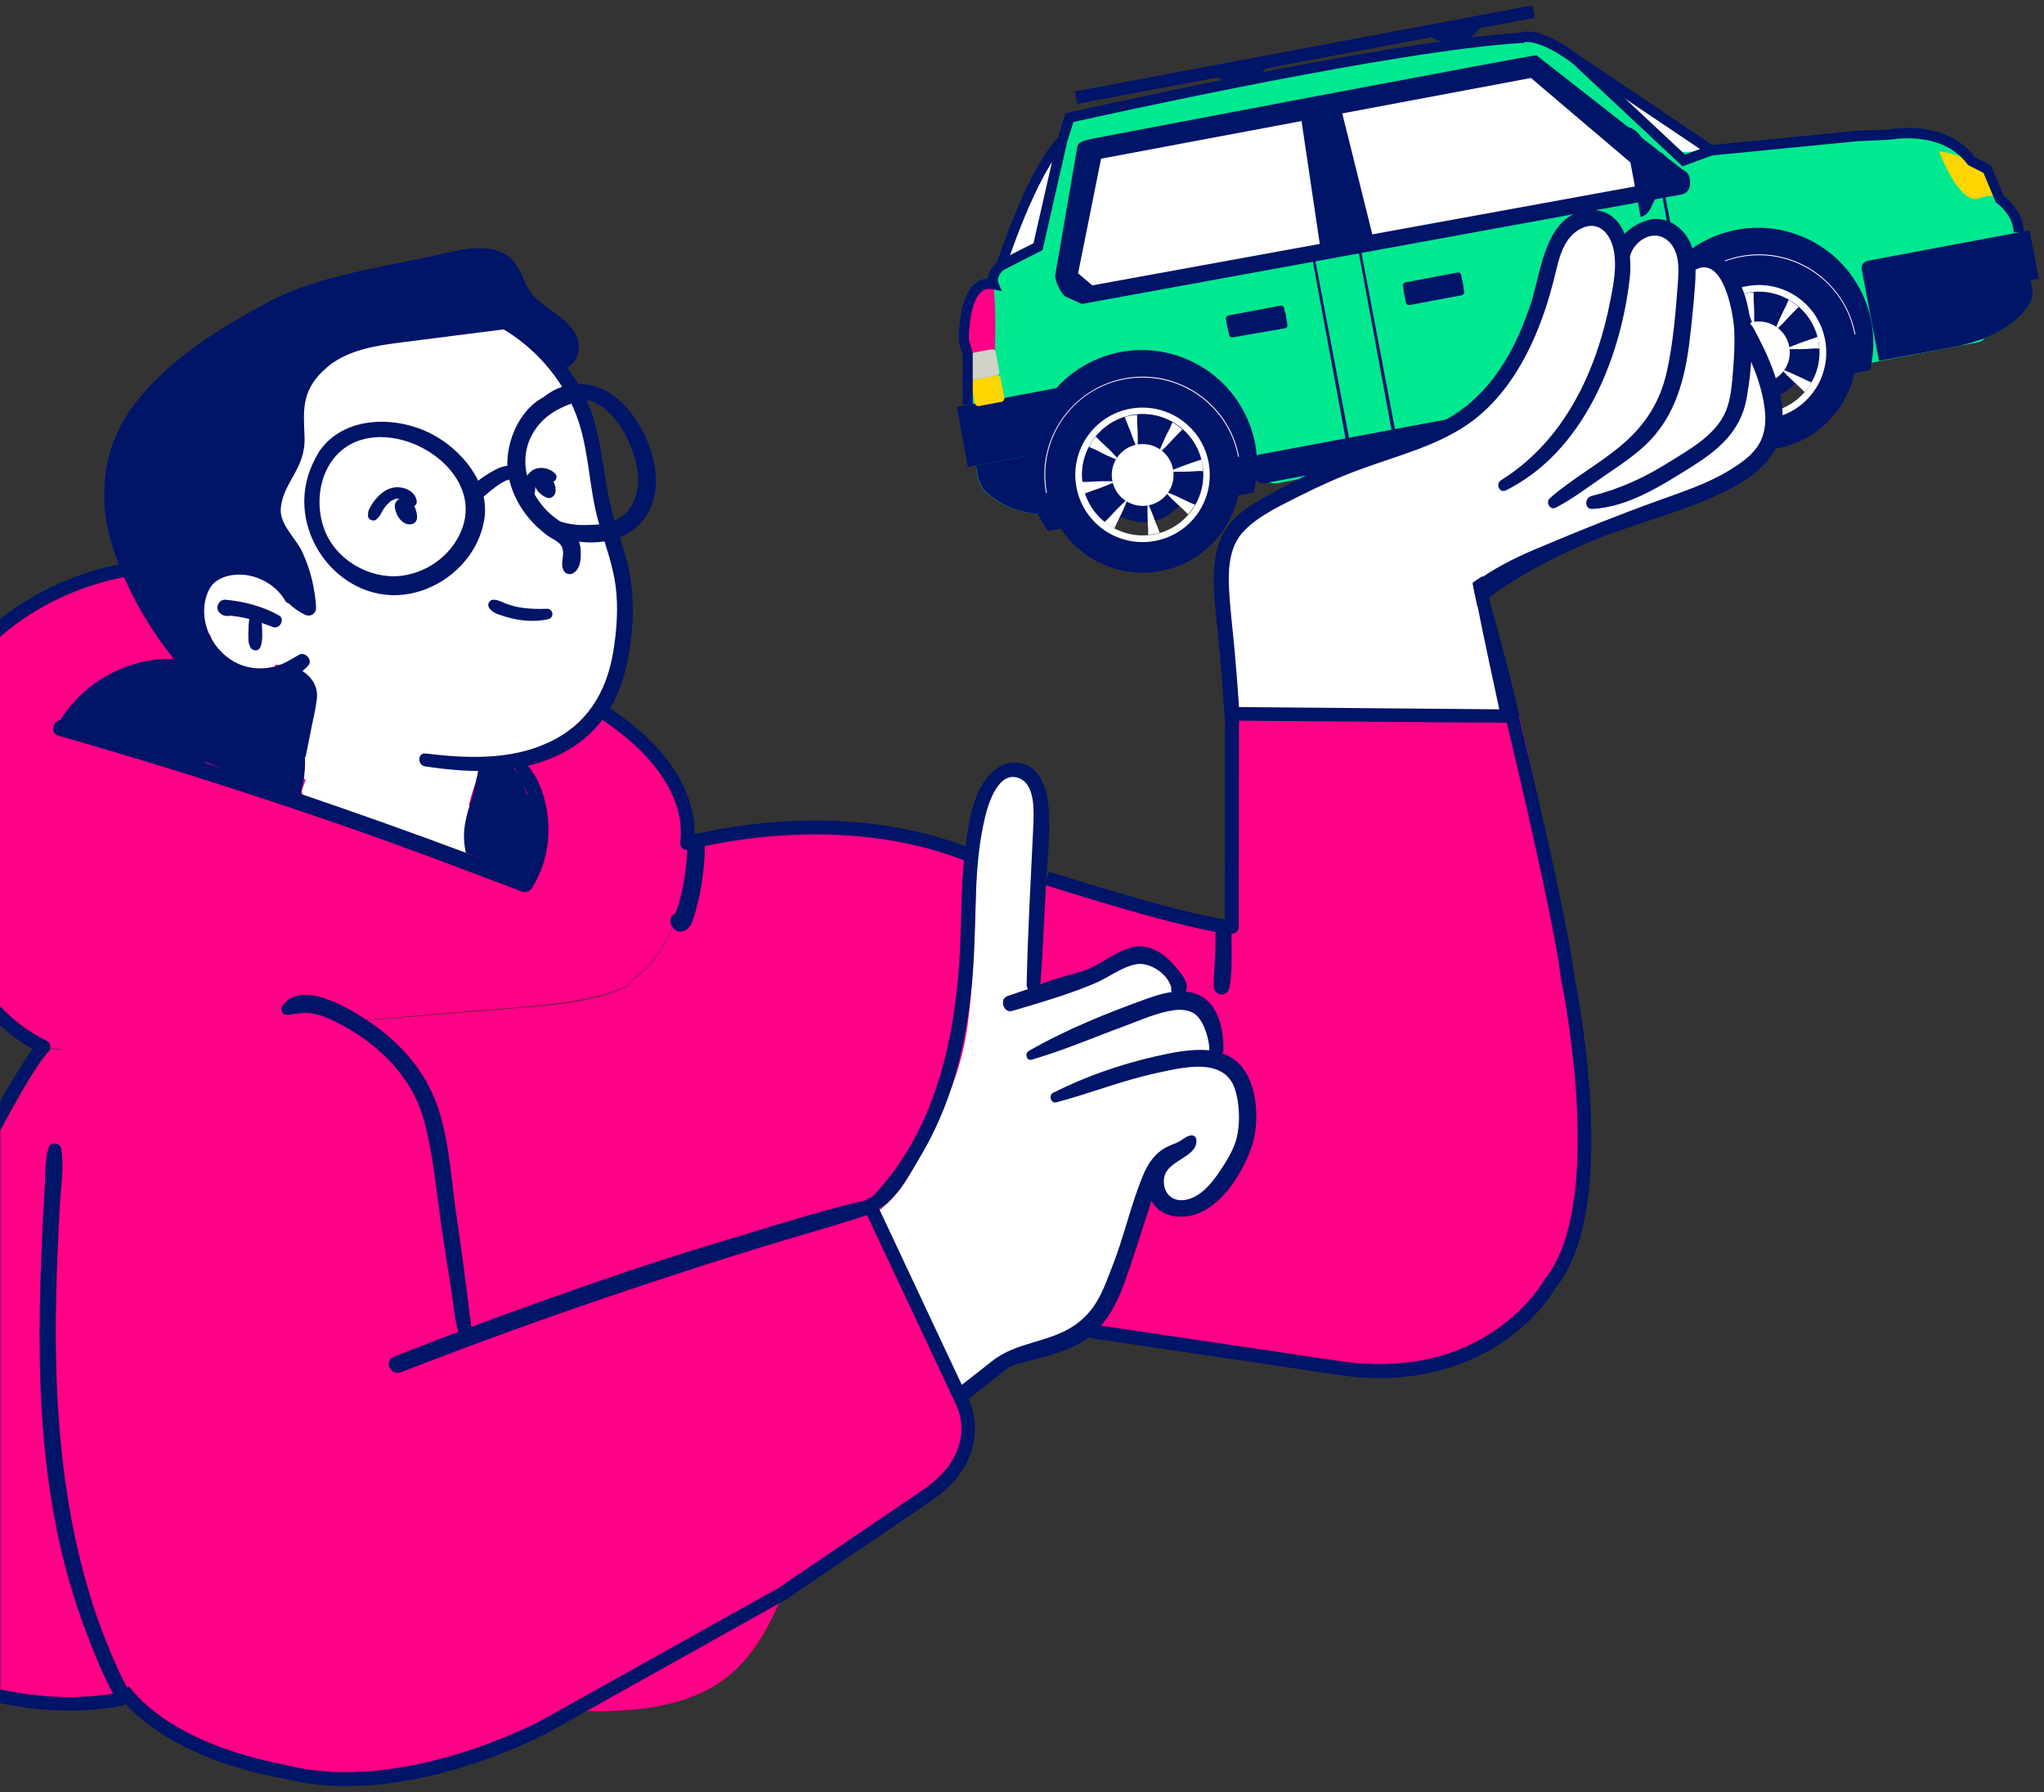 <?xml version="1.0" encoding="UTF-8"?> <!-- Generator: Adobe Illustrator 27.7.0, SVG Export Plug-In . SVG Version: 6.00 Build 0) --> <svg xmlns="http://www.w3.org/2000/svg" xmlns:xlink="http://www.w3.org/1999/xlink" version="1.1" id="Capa_1" x="0px" y="0px" viewBox="0 0 747 655" style="enable-background:new 0 0 747 655;" xml:space="preserve"><rect x="0" y="0" width="747" height="655" fill="#333333" stroke="none"/> <style type="text/css"> .st0{fill:#FFFFFF;} .st1{fill:#001468;} .st2{fill-rule:evenodd;clip-rule:evenodd;fill:#001468;} .st3{fill:#00E990;} .st4{fill:#FFD500;} .st5{fill:#FF0086;} .st6{fill:#D2D2C7;} .st7{fill:none;} </style> <g> <polygon class="st0" points="570.3,19.1 627.5,56.4 612.9,55.8 "></polygon> </g> <g> <g> <rect x="391.7" y="17.8" transform="matrix(0.983 -0.185 0.185 0.983 4.495 88.4)" class="st1" width="170.1" height="4.6"></rect> </g> </g> <g> <g> <polygon class="st1" points="542.6,8.4 537.2,14.1 527.8,15.8 520.7,12.5 "></polygon> </g> </g> <g> <g> <polygon class="st1" points="464.4,23.1 459,28.8 449.6,30.5 442.5,27.2 "></polygon> </g> </g> <g> <g> <polygon class="st2" points="525.5,11.6 537.7,9.2 536.5,19.7 530.5,20.8 "></polygon> </g> </g> <g> <g> <polygon class="st2" points="446.8,26.4 459,24 457.8,34.5 451.8,35.6 "></polygon> </g> </g> <g> <g> <path class="st0" d="M388.2,51.5c0,0-13.1,12.5-22.6,47.1l33.5,5.6l3.3-46.3L388.2,51.5z"></path> </g> </g> <g> <g> <path class="st3" d="M368.4,94.8c-0.9,0.6-1.7,1.4-2.5,2.2c-5,5-7.2,12.8-8.7,20.5c-2.1,10.5-5.1,21.7-3.4,33 c0.8,5.3,1.6,11,2.4,16.5c0.8,4.9,0.7,9.8,4.4,13.1c9.9,8.8,22.2,8.7,33.2,6.7c17.9-3.3,35.8-6.6,52.5-14.5c1.1-0.5,2.1-1,3-2 c1-1.2,1.6-2.8,2.2-4.5c2.2-6.2,4.4-12.6,4.2-19.8c-0.1-5.3-1.6-10.6-2.4-15.9c-1.3-8.7-0.7-17.3-1.7-26c-1.1-10-8-42.6-18-41.2 c-5.5,0.8-10.2,4.1-15.1,6.8c-9.9,5.5-20.4,9.7-30.3,15.4C381.9,89,374.4,90.3,368.4,94.8z"></path> </g> </g> <g> <g> <path class="st1" d="M353.7,170.7l56.5-10.6c1.2-0.2,2-1.4,1.8-2.6l-3.3-17.5c-0.2-1.3-1.5-2.1-2.7-1.9l-56.3,10.6L353.7,170.7z"></path> </g> </g> <g> <g> <path class="st1" d="M386.6,187.8c-8.9,0.7-18.1-0.8-25.9-7.7c-2.9-2.6-3.5-6.2-4-10l24.2-4.5 C381.4,173.3,383.3,180.9,386.6,187.8z"></path> </g> </g> <g> <g> <path class="st3" d="M627.7,66c-12.3-9.9-24.3-20.3-37.2-29.5c-10-7.1-17.8-18.8-30.1-22.2c-8.2-2.3-168.2,25.1-169.6,28.8 c-3.8,10.4-12.5,44.3-13.1,53.2c-2,30.1,31.8,38.6,35.8,40.8c10.4,5.7,42.2,41.7,53.6,39.5c68.1-13.1,25.2-6.4,93.3-19.6 c41.1-8,121.4-24.2,162.5-31.9c6.6-1.3-1.7-10.5-3.8-13.2c-5.1-6.5-10.8-12.5-16.5-18.4c-10.6-11.1-61-14.4-72.2-24.9 C629.6,67.8,628.7,66.8,627.7,66z"></path> </g> </g> <g> <g> <path class="st3" d="M706.4,50.3c1,0.2,2,0.5,3.1,0.8c6.4,2.1,10.9,7.2,14.8,12.4c5.4,7.1,11.9,14.5,14,23.4 c1,4.2,2.1,8.7,3.1,13.1c0.9,3.9,2.5,7.5,0.1,11.2c-6.4,9.8-18,13.8-28.9,15.8c-17.8,3.4-75.2,14.2-93.4,13.8 c-1.2,0-2.3-0.1-3.4-0.5c-1.3-0.5-2.4-1.6-3.5-2.6c-4.1-3.9-8.2-7.9-10.4-13.3c-1.6-4-2-8.4-3-12.6c-1.7-6.8-5-13.1-6.9-19.9 c-2.2-7.8-6.5-34.2,3.5-36.5c5.4-1.2,11-0.3,16.4,0.1c11.1,0.9,61.7-6.9,72.8-5.9C691.7,50.4,699.2,49,706.4,50.3z"></path> </g> </g> <g> <g> <path class="st1" d="M608.3,149.2l-146.6,27.5c-1.2,0.2-2.4-0.6-2.6-1.8l-1.1-6c-0.2-1.3,0.6-2.5,1.9-2.7l146.5-27.5L608.3,149.2z "></path> </g> </g> <g> <g> <g> <g> <polygon class="st0" points="399.1,54.6 563.5,23.7 613.3,65.5 614,69.3 397.5,106.5 389.1,102.6 "></polygon> </g> </g> </g> </g> <g> <g> <path class="st1" d="M614.9,62l-53.4-41.8c-0.7-0.3-161.3,30.3-161.3,30.3c-4.8,0.9-5.8,1.6-6.4,2.7l-8.2,47.6 c0.2,2.4,2.1,6.3,3.6,7.5l6.2,2.8l219-40c4.6-0.9,3-6.3,3-6.3C617.1,63.5,616.2,62.5,614.9,62z M394,99.9l8.4-41.9l157.1-29.5 L598,61.2l-0.2,6.9l-198.6,36.2L394,99.9z"></path> </g> </g> <g> <g> <g> <polygon class="st1" points="502.7,90.4 483,93.7 474.6,37.1 488.8,34.4 "></polygon> </g> </g> </g> <g> <g> <g> <polygon class="st1" points="492.3,163.3 493.5,162.6 479.9,91.1 479,91.2 "></polygon> </g> </g> </g> <g> <g> <g> <polygon class="st1" points="509.1,160.1 510.3,159.5 496.7,87.9 495.8,88.1 "></polygon> </g> </g> </g> <g> <g> <g> <polygon class="st1" points="613.3,103.6 614.6,103.2 607.7,67.1 606.7,67.2 "></polygon> </g> </g> </g> <g> <g> <path class="st2" d="M470.5,118.8c0.1,0.6-0.3,1.1-0.9,1.2l-19.1,3.3c-0.6,0.1-1.2-0.3-1.3-0.9l-0.7-3.8c-0.1-0.6,0.3-1.1,0.9-1.3 l19.1-3.6c0.6-0.1,1.2,0.3,1.3,0.9L470.5,118.8z"></path> </g> </g> <g> <g> <path class="st2" d="M470.1,116.7c0.1,0.6-0.3,1.1-0.9,1.3l-19.1,3.6c-0.6,0.1-1.2-0.3-1.3-0.9l-0.8-4.1c-0.1-0.6,0.3-1.2,0.9-1.3 l19.1-3.6c0.6-0.1,1.2,0.3,1.3,0.9L470.1,116.7z"></path> </g> </g> <g> <g> <path class="st2" d="M535.1,106.6c0.1,0.6-0.3,1.2-0.9,1.3l-19.1,3.6c-0.6,0.1-1.2-0.3-1.3-0.9l-0.8-4.1c-0.1-0.6,0.3-1.1,0.9-1.3 l19.1-3.6c0.6-0.1,1.2,0.3,1.3,0.9L535.1,106.6z"></path> </g> </g> <g> <g> <path class="st2" d="M534.8,104.6c0.1,0.6-0.3,1.1-0.9,1.3l-19.1,3.6c-0.6,0.1-1.2-0.3-1.3-0.9l-0.8-4.1c-0.1-0.6,0.3-1.2,0.9-1.3 l19.1-3.6c0.6-0.1,1.2,0.3,1.3,0.9L534.8,104.6z"></path> </g> </g> <g> <g> <g> <path class="st1" d="M383,194.1c-1.4-2-2.7-4.2-3.8-6.5c-9.7-21.1-0.6-46.1,20.5-55.8s46-0.5,55.8,20.5c4.2,9,4.9,18.7,2.7,27.7 L383,194.1z"></path> </g> </g> <g> <g> <ellipse transform="matrix(0.942 -0.337 0.337 0.942 -34.056 150.745)" class="st1" cx="417.6" cy="173.6" rx="17.3" ry="17.3"></ellipse> </g> </g> <g> <g> <path class="st1" d="M411,138.5c-19.4,3.6-32.1,22.3-28.5,41.7s22.3,32.1,41.7,28.5c19.4-3.6,32.1-22.3,28.5-41.7 C449,147.6,430.4,134.8,411,138.5z M422.1,197.7c-13.3,2.5-26.2-6.3-28.7-19.6s6.3-26.2,19.6-28.7s26.2,6.3,28.7,19.6 C444.2,182.4,435.4,195.2,422.1,197.7z"></path> </g> </g> <g> <g> <circle class="st0" cx="417.6" cy="173.6" r="11.3"></circle> </g> </g> <g> <g> <g> <path class="st0" d="M413,149.4c-13.3,2.5-22.1,15.3-19.6,28.7c2.5,13.3,15.3,22.1,28.7,19.6s22.1-15.3,19.6-28.7 C439.2,155.7,426.4,146.9,413,149.4z M421.7,195.3c-12,2.3-23.6-5.7-25.9-17.7s5.7-23.6,17.7-25.9c12-2.3,23.6,5.7,25.9,17.7 C441.6,181.5,433.7,193.1,421.7,195.3z"></path> </g> </g> </g> <g> <g> <path class="st0" d="M413.8,159.5c0.4,1,0.8,2.1,1.2,3.1c0.1,0,0.3-0.1,0.4-0.1c0.2,0,0.3,0,0.4,0c0-1.1,0-2.2,0-3.3 c0-1.5-0.1-3-0.2-4.4c-0.1-1.1,0.1-2.2-0.1-3.2c-0.7,0.1-1.5,0.2-2.2,0.3s-1.5,0.3-2.2,0.5c0.2,1,0.8,2,1.1,3 C412.8,156.7,413.3,158.1,413.8,159.5z"></path> </g> </g> <g> <g> <path class="st0" d="M421.5,188.7c-0.6-1.4-1.1-2.8-1.7-4.1h-0.2h-0.2c-0.1,1.5,0,3,0,4.5s0.1,3,0.2,4.4c0,0.7,0,1.4,0,2 c0.7-0.1,1.4-0.2,2.1-0.3s1.4-0.3,2.1-0.5c-0.2-0.6-0.5-1.3-0.7-1.9C422.5,191.5,422,190.1,421.5,188.7z"></path> </g> </g> <g> <g> <path class="st0" d="M403,178c1.2-0.5,2.5-1,3.7-1.5c-0.1-0.2-0.1-0.4-0.2-0.6c-1.3,0-2.6,0-3.9,0c-1.5,0-3,0.1-4.4,0.2 c-0.9,0.1-1.8,0-2.7,0c0.1,0.5,0.1,1.1,0.2,1.6c0.2,0.9,0.4,1.8,0.7,2.7c0.8-0.3,1.6-0.6,2.4-0.9C400.3,179,401.7,178.5,403,178z "></path> </g> </g> <g> <g> <path class="st0" d="M432.3,170.3c-1.2,0.5-2.4,0.9-3.6,1.4c0,0.2,0,0.4,0.1,0.7c1.3,0,2.6,0,4,0c1.5,0,3-0.1,4.4-0.2 c0.8-0.1,1.7,0,2.5,0c-0.1-0.9-0.2-1.8-0.3-2.7c-0.1-0.5-0.2-1.1-0.4-1.6c-0.8,0.3-1.6,0.7-2.5,0.9 C435.1,169.3,433.7,169.8,432.3,170.3z"></path> </g> </g> <g> <g> <path class="st0" d="M410.1,187.2c0.6-1.3,1.2-2.6,1.7-4c-0.1-0.1-0.3-0.1-0.4-0.2c-1.1,1-2,2-3.1,3c-1,1.1-2,2.1-3,3.2 c-0.5,0.6-1.1,1.1-1.6,1.6c1.1,0.9,2.3,1.7,3.6,2.3c0.3-0.7,0.5-1.3,0.9-2C408.8,189.9,409.4,188.5,410.1,187.2z"></path> </g> </g> <g> <g> <path class="st0" d="M425.3,161.1c-0.5,1.1-0.9,2.1-1.4,3.2c0.2,0.2,0.4,0.4,0.6,0.5c0.9-0.8,1.7-1.7,2.5-2.5c1-1.1,2-2.1,3-3.2 c0.7-0.7,1.4-1.4,2.1-2.1c-1.1-1-2.3-1.9-3.6-2.6c-0.5,0.9-0.8,1.9-1.3,2.8C426.5,158.4,425.9,159.7,425.3,161.1z"></path> </g> </g> <g> <g> <path class="st0" d="M430.7,181.7c-1.3-0.6-2.6-1.2-4-1.7c-0.1,0.1-0.2,0.2-0.3,0.4c1,1.1,2,2.1,3.1,3.1s2.1,2,3.2,3 c0.5,0.5,1,1,1.5,1.5c0.9-1.1,1.8-2.2,2.5-3.5c-0.7-0.3-1.4-0.6-2-0.9C433.4,183,432.1,182.4,430.7,181.7z"></path> </g> </g> <g> <g> <path class="st0" d="M404.6,166.5c1.1,0.5,2.2,0.9,3.2,1.4c0.1-0.2,0.2-0.5,0.4-0.7c-0.8-0.8-1.6-1.6-2.4-2.5c-1.1-1-2.1-2-3.2-3 c-0.8-0.7-1.4-1.5-2.2-2.1c-0.9,1.2-1.8,2.4-2.4,3.7c0.9,0.5,1.8,0.8,2.7,1.2C401.9,165.2,403.3,165.9,404.6,166.5z"></path> </g> </g> <g> <g> <path class="st1" d="M411.4,140.9c-18.1,3.4-29.9,20.8-26.6,38.8c3.4,18.1,20.8,29.9,38.8,26.6c18.1-3.4,29.9-20.8,26.6-38.8 C446.9,149.3,429.5,137.5,411.4,140.9z M422.5,200c-14.6,2.7-28.7-6.9-31.4-21.5c-2.7-14.6,6.9-28.7,21.5-31.4 s28.7,6.9,31.4,21.5C446.8,183.2,437.2,197.3,422.5,200z"></path> </g> </g> <g> <g> <path class="st0" d="M452.8,166.9l-0.3,0.1c-3.6-19.3-22.2-32-41.5-28.4s-32,22.2-28.4,41.5l-0.3,0.1 c-3.7-19.4,9.2-38.2,28.6-41.9C430.4,134.6,449.2,147.5,452.8,166.9z"></path> </g> </g> </g> <g> <g> <g> <path class="st1" d="M608.2,149.4c-1.4-2-2.7-4.2-3.8-6.5c-9.7-21.1-0.6-46.1,20.5-55.8s46-0.5,55.8,20.5 c4.2,9,4.9,18.7,2.7,27.7L608.2,149.4z"></path> </g> </g> <g> <g> <ellipse transform="matrix(0.942 -0.337 0.337 0.942 -5.828 223.949)" class="st1" cx="642.8" cy="128.8" rx="17.3" ry="17.3"></ellipse> </g> </g> <g> <g> <path class="st1" d="M636.2,93.7c-19.4,3.6-32.1,22.3-28.5,41.7s22.3,32.1,41.7,28.5s32.1-22.3,28.5-41.7 C674.3,102.8,655.6,90.1,636.2,93.7z M647.4,152.9c-13.3,2.5-26.2-6.3-28.7-19.6s6.3-26.2,19.6-28.7s26.2,6.3,28.7,19.6 C669.5,137.6,660.7,150.4,647.4,152.9z"></path> </g> </g> <g> <g> <circle class="st0" cx="642.8" cy="128.8" r="11.3"></circle> </g> </g> <g> <g> <g> <path class="st0" d="M638.3,104.6c-13.3,2.5-22.1,15.3-19.6,28.7c2.5,13.3,15.3,22.1,28.7,19.6s22.1-15.3,19.6-28.7 C664.5,110.9,651.6,102.1,638.3,104.6z M646.9,150.6c-12,2.3-23.6-5.7-25.9-17.7c-2.3-12,5.7-23.6,17.7-25.9s23.6,5.7,25.9,17.7 C666.8,136.7,658.9,148.3,646.9,150.6z"></path> </g> </g> </g> <g> <g> <path class="st0" d="M639.1,114.7c0.4,1,0.8,2.1,1.2,3.1c0.1,0,0.3-0.1,0.4-0.1c0.2,0,0.3,0,0.4,0c0-1.1,0-2.2,0-3.3 c0-1.5-0.1-3-0.2-4.4c-0.1-1.1,0.1-2.2-0.1-3.2c-0.7,0.1-1.5,0.2-2.2,0.3c-0.7,0.1-1.5,0.3-2.2,0.5c0.2,1,0.8,2,1.1,3 C638.1,112,638.6,113.4,639.1,114.7z"></path> </g> </g> <g> <g> <path class="st0" d="M646.8,144c-0.6-1.4-1.1-2.8-1.7-4.1h-0.2h-0.2c-0.1,1.5,0,3,0,4.5s0.1,3,0.2,4.4c0,0.7,0,1.4,0,2 c0.7-0.1,1.4-0.2,2.1-0.3c0.7-0.1,1.4-0.3,2.1-0.5c-0.2-0.6-0.5-1.3-0.7-1.9C647.8,146.8,647.3,145.4,646.8,144z"></path> </g> </g> <g> <g> <path class="st0" d="M628.3,133.2c1.2-0.5,2.5-1,3.7-1.5c-0.1-0.2-0.1-0.4-0.2-0.6c-1.3,0-2.6,0-3.9,0c-1.5,0-3,0.1-4.4,0.2 c-0.9,0.1-1.8,0-2.7,0c0.1,0.5,0.1,1.1,0.2,1.6c0.2,0.9,0.4,1.8,0.7,2.7c0.8-0.3,1.6-0.6,2.4-0.9 C625.5,134.2,626.9,133.7,628.3,133.2z"></path> </g> </g> <g> <g> <path class="st0" d="M657.5,125.5c-1.2,0.5-2.4,0.9-3.6,1.4c0,0.2,0,0.4,0.1,0.7c1.3,0,2.6,0,4,0c1.5,0,3-0.1,4.4-0.2 c0.8-0.1,1.7,0,2.5,0c-0.1-0.9-0.2-1.8-0.3-2.7c-0.1-0.5-0.2-1.1-0.4-1.6c-0.8,0.3-1.6,0.7-2.5,0.9 C660.3,124.5,658.9,125,657.5,125.5z"></path> </g> </g> <g> <g> <path class="st0" d="M635.3,142.4c0.6-1.3,1.2-2.6,1.7-4c-0.1-0.1-0.3-0.1-0.4-0.2c-1.1,1-2,2-3.1,3c-1,1.1-2,2.1-3,3.2 c-0.5,0.6-1.1,1.1-1.6,1.6c1.1,0.9,2.3,1.7,3.6,2.3c0.3-0.7,0.5-1.3,0.9-2C634,145.1,634.7,143.8,635.3,142.4z"></path> </g> </g> <g> <g> <path class="st0" d="M650.5,116.3c-0.5,1.1-0.9,2.1-1.4,3.2c0.2,0.2,0.4,0.4,0.6,0.5c0.9-0.8,1.7-1.7,2.5-2.5c1-1.1,2-2.1,3-3.2 c0.7-0.7,1.4-1.4,2.1-2.1c-1.1-1-2.3-1.9-3.6-2.6c-0.5,0.9-0.8,1.9-1.3,2.8C651.8,113.6,651.1,115,650.5,116.3z"></path> </g> </g> <g> <g> <path class="st0" d="M656,137c-1.3-0.6-2.6-1.2-4-1.7c-0.1,0.1-0.2,0.2-0.3,0.4c1,1.1,2,2.1,3.1,3.1s2.1,2,3.2,3 c0.5,0.5,1,1,1.5,1.5c0.9-1.1,1.8-2.2,2.5-3.5c-0.7-0.3-1.4-0.6-2-0.9C658.7,138.2,657.3,137.6,656,137z"></path> </g> </g> <g> <g> <path class="st0" d="M629.9,121.8c1.1,0.5,2.2,0.9,3.2,1.4c0.1-0.2,0.2-0.5,0.4-0.7c-0.8-0.8-1.6-1.6-2.4-2.5c-1.1-1-2.1-2-3.2-3 c-0.8-0.7-1.4-1.5-2.2-2.1c-0.9,1.2-1.8,2.4-2.4,3.7c0.9,0.5,1.8,0.8,2.7,1.2C627.2,120.5,628.5,121.1,629.9,121.8z"></path> </g> </g> <g> <g> <path class="st1" d="M636.7,96.1c-18.1,3.4-29.9,20.8-26.6,38.8c3.4,18.1,20.8,29.9,38.8,26.6c18.1-3.4,29.9-20.8,26.6-38.8 C672.1,104.6,654.7,92.7,636.7,96.1z M647.8,155.3c-14.6,2.7-28.7-6.9-31.4-21.5s6.9-28.7,21.5-31.4c14.6-2.7,28.7,6.9,31.4,21.5 C672,138.4,662.4,152.5,647.8,155.3z"></path> </g> </g> <g> <g> <path class="st0" d="M678.1,122.2l-0.3,0.1c-3.6-19.3-22.2-32-41.5-28.4s-32,22.2-28.4,41.5l-0.3,0.1 c-3.7-19.4,9.2-38.2,28.6-41.9C655.6,89.9,674.4,102.7,678.1,122.2z"></path> </g> </g> </g> <g> <g> <path class="st4" d="M729.1,67.4c-0.6-1.8-1.6-3.7-2.8-5.5c-11.2-6.4-17.6-6.5-17.6-6.5s7.3,19.7,14.6,17.1 c5.7-2.1,7.6,0.4,7.6,0.4S729.4,68.4,729.1,67.4z"></path> </g> </g> <g> <g> <path class="st5" d="M357.3,130.3c-6-1.3-5.9-5.6-3.6-15.4s4.4-11.8,6.1-11.5c1,0.2,1.9,0.3,3.3,0.5c0.7,7.5,0.9,17,0.3,27.5 C361.4,131.1,359.3,130.7,357.3,130.3z"></path> </g> </g> <g> <g> <path class="st6" d="M356.1,138.8l8-1.5c0.8-0.1,1.3-0.9,1.1-1.7l-1.3-6.8c-0.1-0.8-0.9-1.3-1.7-1.1l-8,1.5 c-0.8,0.1-1.3,0.9-1.1,1.7l1.3,6.8C354.5,138.4,355.3,138.9,356.1,138.8z"></path> </g> </g> <g> <g> <path class="st4" d="M357.9,148.4l8-1.5c0.8-0.1,1.3-0.9,1.1-1.7l-1.3-6.8c-0.1-0.8-0.9-1.3-1.7-1.1l-8,1.5 c-0.8,0.1-1.3,0.9-1.1,1.7l1.3,6.8C356.4,148.1,357.1,148.6,357.9,148.4z"></path> </g> </g> <g> <g> <path class="st1" d="M741.7,84.2l-59.1,11.1c-1.5,0.3-2.5,1.7-2.2,3.2l2.6,13.7l3.7,19.7l30.5-5.7l0.2-0.2 c0.8-0.2,1.6-0.4,2.4-0.6c8.6-2.4,16.8-6.5,21.8-14.2c1.9-2.9,1.3-5.8,0.5-8.8l3-0.6L741.7,84.2z"></path> </g> </g> <g> <g> <path class="st1" d="M739.6,84.9h-3.7c-0.1-6.3-6-10.6-6.1-10.6l-0.4-0.3l-0.2-0.5l-4.3-10.3l-5.5-2.8L719,60 c-9.5-12.8-28.4-8.9-28.6-8.9h-0.2H690l-11,0.5l-54.1,5.3l-0.6-0.4L574.5,23c-12.2-8.9-17-7.6-17.5-7.5l-0.4,0.3l-0.4-0.1 C509.8,18.5,404,42,392.3,44.6l-2.5,7.8l-0.3,0.3c-10.7,10.6-21.7,44.4-21.8,44.8l-0.2,0.5l-0.4,0.4c-2.9,2.3-2.4,4.5-2.3,4.8 l1.3,3.2l-3.4-0.7c-1.6-0.3-2.9,0-4,0.9c-4,3.4-4.7,13.7-4.6,17.7l1.4,4.7v18.9h-3.7v-18.4l-1.4-4.7v-0.2c0-1.6-0.2-15.7,5.9-20.9 c1.4-1.2,3-1.8,4.8-1.9c0.1-1.7,0.9-3.9,3.3-6c1.5-4.5,11.6-34.5,22.2-45.4l2.8-9l1-0.2c1.2-0.3,115.7-26.1,165.1-29.2 c1.9-0.8,7.9-1.8,21.1,7.9L625.8,53l52.9-5.2l11.1-0.4c2.2-0.4,21.4-3.8,31.9,10l5.9,3.1l4.7,11.1C734,72.9,739.5,77.7,739.6,84.9 z"></path> </g> </g> <g> <g> <polygon class="st1" points="614.9,60.8 574.3,22.8 576.9,20.1 615.8,56.5 624.7,53.2 626,56.7 "></polygon> </g> </g> <g> <g> <polygon class="st1" points="366.7,98.7 365.1,95.3 377.7,88.9 386.3,51.1 390,51.9 381,91.4 "></polygon> </g> </g> <g> <path class="st1" d="M601.4,71.3c1.3,0.7,2.5,3.3,2.5,3.3s4.1-8.5,8.6-9s-5.2-9.8-5.2-9.8l-6.3,3.3L601.4,71.3z"></path> </g> <g> <path class="st1" d="M593.4,46.4c4.4-0.8,9.3,5.9,11,15s-0.5,17.1-4.8,17.9L593.4,46.4z"></path> </g> <path class="st0" d="M446.7,216.8c0.4,14.7,2.3,29.5,3.5,44.2c0.5,5.4-0.6,14.1,4.6,17.6c2.4,1.6,5.5,1.7,8.3,2 c3.3,0.4,6.7,0.9,10,1.3c13.5,1.7,27.8,2.3,41.1-0.3c3.6-0.7,6.9-1.9,10.4-3c2.9-0.9,4.9-0.3,7.6,0.7c5.7,2.1,11.2,4.2,17,1.1 c2.2-1.2,3.6-3.6,3.2-6.1c2.1-1.2,3-4.3,1.4-6.7c-3.2-4.7-4.5-10.4-6-15.8c-1.3-4.6-2.5-9.3-3.6-13.9c-1.8-7.9-3.2-15.8-4.3-23.8 c2.5-1.4,4.9-2.9,7.3-4.5c11.7-6.1,23.6-11.9,35.8-17.1c0.7-0.3,1.2-0.7,1.5-1.2c10.4-2.8,21-5.4,31.2-9.1c5.9-2.1,11.6-4.7,16.9-8 c5.3-3.3,10.9-7.2,13.7-12.9c3.2-6.6,1-13.7-0.8-20.4c-1.8-6.6-4.2-12.7-8.2-18.2c-0.4-0.5-0.8-0.8-1.2-1.1 c-0.8-5.7-2.2-11.2-4.4-16.6c-1.4-3.5-3-7.3-7.1-8c-1.7-0.3-3.3,0.1-4.9,0.8c-0.7,0.3-1.6,1.1-2.5,1.5c-0.3-0.8-0.5-1.6-0.8-2.4 c0.9-5.2-2.5-9.3-7.2-10.6c-3.2-1.6-7-1.8-10.5-0.3c-2,0.7-3.8,2-5.1,3.9c-0.1,0.1-0.1,0.2-0.1,0.3c-0.8,0.5-1.6,1.2-2.3,1.8 c-0.4-1.2-0.8-2.3-1.5-3.3c0.4-0.7,0.6-1.5,0.4-2.2c-1.9-7.6-11.4-8.4-16.6-3.5c-3.1,2.9-4.9,7.2-6.2,11.2 c-1.7,5.2-3.3,10.5-4.9,15.8c-3.2,10.3-6.7,21.1-12,30.7c-2.8,3.2-5.7,6.4-8.5,9.6c-0.8-0.1-1.7,0.1-2.5,0.6c-4,2.4-8,4.7-12,6.9 c-4.4,0.9-8.6,2.4-12.5,4.6c-1.4,0.8-2.2,2-2.4,3.3c-0.2,0.1-0.5,0.3-0.7,0.4c-0.7-0.3-1.5-0.4-2.4-0.2 c-11.9,2.7-22.6,8.1-33.3,13.9c-3.2,1.7-6.4,3.5-9.5,5.4c-0.6-0.2-1.2-0.4-2-0.3C448.8,185.8,446.3,204.3,446.7,216.8z"></path> <g> <path class="st5" d="M575.5,382.1c-1.6-19.2-4.2-38.4-7.4-57.4c-3.3-19-7-38-11.4-56.8c-0.4-2-0.9-4.1-1.4-6.1 c-2.3,0-4.6,0.1-6.8,0.2c-0.8,0-1.5,0-2.2,0c-5.9,0-11.7,0.1-17.6,0.2c-11.2,0.2-22.3,0.3-33.5,0.4c-11.4,0.1-22.9,0.2-34.3,0.3 h-7.6c-1.9,0-3.7,0-5.5,0.1c0.1,2.1,0.3,4.3,0.4,6.4c1.3,22.8,2,45.6,2,68.5v1.1c-1.9-0.3-3.9-0.6-5.8-1 c-13.8-2.5-27.5-6.1-41.1-10.2c-21.9-6.7-43.5-14.5-65.8-19.7c-19.7-4.5-39.8-6.8-59.9-4.4c-6.7,0.8-13.4,2-20.1,3.4 c-2.1,0.4-4.2,0.9-6.2,1.3c0,6-0.7,12.1-1.9,17.7c-1.9,9.6-5.6,19.8-12.4,27c-2,2.1-4.2,3.9-6.5,5.5c-0.1,1-0.7,1.9-1.9,2.4 c-12.2,5.1-25.3,6.3-38.3,7.3c-14.2,1.2-28.3,2.3-42.5,3.5c-14,1.1-28.1,2.1-42.1,4.2c-13.7,2-26.8,6-40.3,8.4 c-13.8,2.5-27.7,1.3-41.5-0.5c-1.8-0.2-3.7-0.4-5.5-0.7c-0.1,0.6-0.4,1.1-0.8,1.4c-0.3,0.3-4.8,4.7-17.4,28.6v204.3 c13.8,3,29.2,4.1,44.7,0.9l0.5,2.5c1.1,0,2.2-0.1,3.3-0.1c36.1-1,72.1,0.4,108.1,2.1c19.3,0.9,38.7,2.3,58.1,2.5 c14.9,0.2,30.8-0.9,44.2-8.1c14.7-7.9,21.9-22,27.9-36.9c7.2-17.6,13.4-35.5,18.7-53.7c5.1-17.5,9.2-35.3,12.4-53.2 c25.9,4.3,51.8,8.6,77.8,12.7c19.9,3.2,39.7,6.4,59.6,9.5c18.8,3,37.9,6.1,57,4c16-1.7,32.1-7.3,44.1-18.4 c12.1-11.2,19-26.6,20.5-42.9C578.6,419.9,577,400.7,575.5,382.1z"></path> <path class="st5" d="M16.2,380c9.3-10.1,21.4-18.2,34.5-22c-0.1-0.3-0.1-0.5-0.2-0.8c1-0.3,2-0.6,3-1c-1,0.3-1.9,0.6-2.9,1 c0.1,0.3,0.1,0.6,0.2,0.8C37.6,361.8,25.6,369.9,16.2,380c0.3,0.1,0.6,0.2,0.8,0.4c0.8,0.4,1.3,1.1,1.4,1.9c0,0.3,0,0.5,0,0.7 c1.9,0.3,3.7,0.5,5.5,0.7c13.8,1.9,27.7,3,41.5,0.5c13.5-2.5,26.6-6.5,40.3-8.4c14-2,28.1-3,42.1-4.2c14.2-1.2,28.3-2.3,42.5-3.5 c13-1.1,26.1-2.3,38.3-7.3c1.2-0.5,1.8-1.4,1.9-2.4c2.3-1.6,4.5-3.4,6.5-5.5c6.8-7.3,10.5-17.5,12.4-27c1.2-5.7,1.9-11.7,1.9-17.7 h-0.1c-14.2,3.2-28.2,7.1-42.1,10.4c-47.1,11.3-94.2,22.5-141.3,33.8c-1.5,0.4-3,0.7-4.6,1.1c1.5-0.4,3-0.8,4.5-1.1 c47.1-11.3,94.2-22.5,141.3-33.8c13.9-3.3,27.9-7.2,42-10.4h0.1c0-5.2-0.5-10.4-1.8-15.4c-3.2-12.1-12.1-19.7-21.6-27 c-9.9-7.5-20.3-14.5-31.1-20.6c-21.3-12.2-44.2-21.8-67.8-28.3c-23.9-6.6-50.2-11.7-75.2-9.8c-2.4,0.2-4.7,0.5-7,0.8l0.3,2.6 c-0.1,0.2-15.8,2.2-32.6,12C9,225.6,4.3,229,0,232.8v135C5.5,373.6,11.1,377.4,16.2,380z"></path> </g> <path class="st0" d="M73.7,183.6c0.1-1.2,0.2-2.3,0.3-3.4c0.2-1.8,1.2-2.9,2.6-3.5c0.8-3,1.8-6,2.9-8.9c2.6-6.9,5.9-13.6,9.5-20 c3.5-6.3,7.1-12.8,11.5-18.4c9.2-11.7,23.1-13.8,37-16c12.4-1.9,25.1-2.7,36.9,1.2c0.2-0.2,0.4-0.3,0.6-0.5c4-2.3,8.4-0.2,11.8,2.1 c2.8,1.9,5.4,4.1,7.6,6.6c1.1,1.3,2.2,2.6,3.2,4.1c1.2,1.8,2.5,3.8,2.6,5.9c3.6,4.2,6.5,9.3,8.7,14.2c3.7,8.3,5.7,17.4,7.1,26.4 c0.8,4.9,1.5,9.8,2.2,14.7c0.3,0.3,0.5,0.6,0.6,1c7.6,20.8,13.5,44.3,3.1,65.3c-9,18.3-27.8,24.5-46.5,27.4c-1.7,4.1-3,8.2-4.1,12.5 c1.1,0.4,2.1,1.5,2.1,2.7c-0.1,3.2-0.9,6.2-2.4,8.9c0,1.2,0,2.4,0.2,3.7c0.3,2.4-2.1,3.9-4.2,2.7c-2.8-1.6-5.7-3.2-8.7-4.7 c-0.4,1.4-1.8,2.6-3.4,1.9c-8.4-3.5-16.7-7.3-24.8-11.4c-5.9-2.3-11.9-4.5-17.9-6.3c-1.3-0.4-2.3-2.1-1.7-3.5 c0.4-1.1,0.9-2.2,1.2-3.4c-1.2-0.4-2.3-1.4-2.4-2.8c-0.7-11,7.6-24,1.5-34.4c-2.3-3.8-6.1-4.4-10.1-4.8c-0.1,0.4-0.3,0.7-0.4,1 c-3.5,5-10.4,5.6-15.2,2c-4.2-3.1-6.6-8.4-8.2-13.6c-6.3-6.3-10.2-14.7-10.8-23.8C65.7,199.1,69.3,191.4,73.7,183.6z"></path> <path class="st1" d="M155.6,275.4c14.9,1.8,30.9,2.5,44.8-4c14-6.4,21.2-18.2,23.7-33.1c1.3-7.9,1.9-16,0.9-24 c-1-7.7-3.7-14.9-5.9-22.3c-4.3-14.1-3.5-29.4-9.6-43c-6-13.3-16.4-24.2-29.4-30.8c-1.9-0.9-0.3-4.1,1.6-3.3 c12.7,5.3,23.2,14.5,30.2,26.4c8.2,14.1,7.8,30,11.7,45.4c2.2,8.4,5.6,16.4,6.9,25.1c1.3,8.7,0.9,17.6-0.5,26.3 c-2.4,14.8-8.5,27.6-21.7,35.6c-16,9.6-35.2,9.1-53,6.4C152.4,279.6,152.6,275,155.6,275.4z"></path> <path class="st1" d="M169.6,307.1c0.1,1.4,0.3,3,0.6,4.5c2.5,0.9,5,1.9,7.5,2.8c-0.8-1.7-1.4-3.3-1.7-5.1c-0.7-3.4-0.4-6.7,0.5-10 c1.6-6.4,5.2-13.4,2.8-20.1c-0.9-2.4-3.9-1.1-4.2,0.8c-0.9,4.6-1.8,9-3.2,13.5C170.5,298,169.3,302.4,169.6,307.1z"></path> <path class="st1" d="M208,143.3c2.1,0.2,3,3.4,0.8,4.2c-6.1,2.2-11.1,5.5-14.3,11.3c-3.3,5.9-3.2,13-0.5,19.1 c1.4,3.2,3.3,6.1,5.7,8.6c2.5,2.6,5.5,4.3,8.3,6.5c2.5,2,4,4.7,4.2,7.9c0.2,3,0.1,7.1-2.9,8.7c-0.9,0.5-2.4,0.2-3-0.6 c-2.2-3,0.8-6.7-1.3-9.7c-1-1.5-3.3-2.4-4.7-3.4c-1.5-1.1-2.9-2.3-4.3-3.6c-5.4-5.2-9.4-12.3-10.4-19.8 C184,159.5,193.1,142.1,208,143.3z"></path> <path class="st1" d="M188.1,160.3c3.1-7.4,8.1-15,15.7-18.3c7.8-3.4,16.2-1.3,22.4,4.2c12.5,11,20.9,37.3,4,48.3 c-8.8,5.7-22.9,4.6-31.4-1.1c-2.9-1.9-3.2-5.8,0.1-4.7c4,1.2,8.1,3.2,13.9,3.2c3.4,0,8.3-0.1,11.5-1.4c7.1-2.9,9.6-10.6,8.8-17.7 c-1.4-11.6-11-30-25.3-26.7c-7.6,1.8-13,9-16.2,15.6C190.5,163.5,187.1,162.5,188.1,160.3z"></path> <g> <g> <path class="st1" d="M171.2,183.8c0.6,1,1.5,1.6,2.7,1.6c1.3,0,2.3-1.1,2.1-2.4c0.1-0.2,0.2-0.5,0.2-0.8c0,0,0-0.1,0.1-0.1 c0.1-0.1,0.2-0.3,0.3-0.4c0.1-0.1,0.1-0.2,0.2-0.2c0.1-0.2,0.1-0.1-0.2,0.2c0.1-0.2,0.8-0.7,1-0.9c0.8-0.7,1.5-1.3,2.3-1.9 c0.4-0.3,0.9-0.6,1.3-1c0,0,0.3-0.2,0.4-0.3c0.1-0.1,0.4-0.2,0.4-0.3c0.8-0.5,1.6-1,2.4-1.4c0.3-0.2,0.6-0.3,1-0.4 c0.1,0,0.1,0,0.1-0.1c0.2,0,0.3-0.1,0.5-0.1c0.3-0.1,0.7-0.1,1-0.2c0.1,0,0.3,0,0.4-0.1c-0.5,0.1,0,0,0.1,0h0.1c0,0,0.1,0,0.2,0.1 c0,0,0.2,0.2,0,0c0.5,0.8,1.3,1.2,2.2,0.9c0.8-0.2,1.5-1.2,1.2-2.1c-0.7-2.2-2.3-3.3-4.5-3.6c-2-0.3-4.2,0.6-5.9,1.5 c-2.2,1.2-4.3,2.5-6.3,4.1c-1.9,1.5-4,3.3-4,5.9C170.5,182.6,170.8,183.3,171.2,183.8z"></path> </g> </g> <g> <path class="st1" d="M112.5,174.2c-6.9,23.7,14.9,48.8,39.5,42.3c12.7-3.3,23.4-14.2,25.1-27.5c1.6-12.7-8.5-24.7-19.2-30.3 c-13.1-6.9-32.6-6.9-41.5,6.7C114.8,168.2,113.4,171.1,112.5,174.2z M126,163.7c17.5-12.5,50.6,6.8,43.1,28.9 c-3.2,9.5-12.1,16.4-22,17.8c-10.1,1.4-21-3.9-26.4-12.5C114.2,187.5,115.6,171.2,126,163.7z"></path> </g> <path class="st1" d="M144.7,183.5c0.4-0.7,1-1.2,1.9-1.4c4.1-1,6.1,5.1,5.8,7.3c-0.1,1.1-0.8,2-2.2,2.2c-2,0.4-3.8-1.3-4.6-2.6 s-1.4-2.9-1.3-4.3C144.3,184.3,144.5,183.9,144.7,183.5z"></path> <path class="st1" d="M180.1,219.2c1.9-0.1,3.5,1,5.3,1.6c1.5,0.5,3,1,4.6,1.2c3.3,0.6,6.7,0.6,10.1,0.5c0.9,0,1.7,0.9,1.8,1.8 c0,1-0.6,1.8-1.5,2c-3.6,0.8-7.3,0.8-10.9,0.2c-1.8-0.3-3.6-0.7-5.4-1.3c-1.9-0.6-4.2-1.2-5.3-3 C177.9,221.1,178.8,219.3,180.1,219.2z"></path> <path class="st1" d="M70.6,215c2.8-7.8,11-11.1,18.8-10.2c7.9,0.9,15,5.6,18.1,13.1c0.9,2.2-2.2,3.7-3.3,1.6c-2.7-4.7-7.7-8-13-9.1 c-5.1-1.1-12.4,0-14.9,5.3c-5.2,11,2.2,24.9,13.6,27.9c3.3,0.9,6.8,0.9,10.1,0.1c3.5-0.8,6.2-2.6,9.3-4.4c2.2-1.2,5.1,1.9,3.4,3.9 c-5,5.7-14.4,7.5-21.6,6.3c-7.8-1.3-14.3-5.9-18.3-12.7C69,230.3,68,222,70.6,215z"></path> <path class="st1" d="M82.4,219.2c6.7,0.6,13.6,2.4,19.5,5.7c2.4,1.3,0.4,5.2-2.1,4.3c-2.9-1.1-5.8-2.2-8.9-3 c-2.2-0.6-4.4-0.9-6.7-1.2c-1.5,0.4-3,0-4.1-1.2C78.5,222,80.1,219,82.4,219.2z"></path> <path class="st1" d="M90.8,230.2c0-1.9,0.3-3.9,0.5-5.8c0.1-1,0.9-1.8,1.9-1.9c0.9-0.1,2,0.6,2.1,1.6c0.2,2.1,0.5,4.1,0.5,6.2 c0,1,0.1,1.9,0,2.9c0,1.1-0.2,2.2-0.6,3.2c-0.3,0.8-0.9,1.3-1.8,1.3c-0.7,0-1.6-0.4-1.9-1.1c-0.2-0.5-0.5-1.2-0.6-1.7 c-0.1-0.6-0.1-1.2-0.1-1.7C90.7,232.2,90.8,231.2,90.8,230.2z"></path> <path class="st1" d="M49.4,147.4c12.7-16.4,30.4-27.1,48.3-36.8c19.2-10.4,44.1-13.1,65.5-18.2c8.4-2,18.7-3.5,24.4,3 c2.8,3.2,3.7,7.6,6.1,11c2.4,3.5,6.1,5.8,9.5,8.3s6.8,5.5,8,9.6s-0.8,9.3-4.9,10.2c-7.4-6.1-14.7-12.2-22.1-18.4 c0.5,1.4,1,2.7,1.4,4.1c-12.9,1.6-25.7,3.3-38.5,4.9c-9.6,1.2-19.8,2.7-27.3,8.9c-9.8,8.3-8.9,15.4-8.5,25.7 c0.5,11.7-8,16.6-8.7,26.3c-0.4,5.8,5.7,10.9,7.9,15.8c2.9,6.3,4.6,13.1,5,20c0.2,2.5-2,3.9-4.2,2.8c-4.3-2.1-8.7-6.1-9.8-10.9 c-2.3-2.3-4.9-4.5-7.8-6.2c-6.2-2.2-13.5-1.1-18.7,3.7c-0.2,0.1-0.3,0.1-0.4,0.2c-0.7,4.9-1.3,9.8-2,14.7c-0.1,1.1-0.9,1.9-1.8,2.2 c1.1,2.7,2.6,5.4,4.3,7.6c3.9,5,7.7,6.7,13.3,9.6c5.6,2.8,8.5,3.8,13.7,1c-0.4-0.3,3.2,0.3,2.8,0c-1.7-1.2-0.4-4.3,1.7-3.4 c5.2,2.3,9.9,6,9.2,12.3c-0.4,3.4-1.2,6.8-1.9,10.2c-0.7,3.5-1.4,7-2.1,10.5c-0.5,2.3-3.9,2.2-4.8,0.3c-0.8-1.7-1.8-3.3-2.7-5 c-1-0.4-1.9-0.8-2.7-1.2c-9.5-5-18.9-10.3-26.9-17.6C59.9,239.1,47.8,220,41.5,201C35.4,182.6,37.1,163.3,49.4,147.4z"></path> <path class="st1" d="M194.7,174.3c0.2-0.5,0.5-0.9,1-1.2c0.4-0.2,0.7-0.4,1.2-0.4c0.3,0,0.6,0,0.9,0.1c0.2,0,0.5,0,0.7,0.1 c0.6,0.2,1.3,0.5,1.8,0.9c0.3,0.3,0.7,0.6,1,0.9c0.3,0.3,0.5,0.7,0.8,1.1c0.4,0.6,0.6,1.2,0.8,1.9c0.1,0.2,0.1,0.5,0.1,0.8 c0,0.4,0.1,0.9,0,1.3c-0.1,0.9-0.6,1.6-1.4,2c-0.4,0.2-0.8,0.3-1.2,0.2c-0.4,0-0.8-0.2-1.2-0.4c-0.5-0.2-0.9-0.5-1.3-0.8 c-0.5-0.5-1.1-0.9-1.5-1.5c-0.8-1.1-1.4-2.4-1.7-3.7C194.6,175.2,194.6,174.7,194.7,174.3z"></path> <path class="st1" d="M104.8,288.5c1.7,0.5,3.4,1.1,5.1,1.7c0.5-1.9,0.9-3.9,1.2-5.9c0.6-4.5,0.7-9.6-1-13.9 c-0.7-1.9-3.6-1.2-3.7,0.7c-0.1,2.1,0.2,4.3,0.1,6.4s-0.2,4.1-0.5,6.2C105.6,285.3,105.2,286.9,104.8,288.5z"></path> <path class="st1" d="M21.4,268.9c27.3,7.8,54.5,16.2,81.4,25.2c1.7,0.5,3.4,1.1,5.1,1.7c22.1,7.4,44,15.3,65.8,23.6 c1.6,0.6,3.2,1.2,4.7,1.8c4.2,1.5,8.3,3.1,12.4,4.7c1.2,0.4,2.8-0.1,3.5-1.2c4.7-7.4,6.7-16,6-24.7c-0.6-7.8-3.5-17.7-10.1-22.5 c-1.4-1.1-3.1,0.7-2.5,2.1c1.5,3.4,3.6,6.4,4.8,10c1.2,3.4,2,7,2.2,10.6c0.4,6.7-1.1,13.3-4.2,19.2c-4.2-1.6-8.4-3.3-12.7-4.9 c-2.5-1-5-1.9-7.5-2.8c-20-7.5-40.1-14.6-60.3-21.5c-1.7-0.6-3.4-1.2-5.1-1.7c-27-9-54.2-17.4-81.5-25.2 C19.6,262.2,17.7,267.9,21.4,268.9z"></path> <path class="st1" d="M22.4,262.6c4.9-7.6,11.9-13.6,20.1-17.4c4-1.8,8.3-3.2,12.7-3.9c2.2-0.4,4.4-0.5,6.6-0.5 c2.2,0,4.6-0.2,6.2,1.4c0.7,0.6,0.5,2-0.2,2.5c-1.6,1.2-3.5,0.9-5.4,0.9c-2,0.1-4,0.3-5.9,0.7c-4,0.7-7.9,2-11.6,3.7 c-7.2,3.5-13.5,8.9-17.9,15.7C25.1,268.7,20.5,265.6,22.4,262.6z"></path> <path class="st1" d="M173.7,300.9c0.3-4.8,1.6-9.4,3.3-13.8c-0.6-0.4-1-1.1-0.8-2.1c0.7-3.6,2.8-6.9,6.9-6.5 c4.1,0.4,6.8,4.3,8.2,7.8c0.2,0.4,0.3,0.9,0.4,1.3v0.1c0.3,0.8,0.5,1.6,0.7,2.5c0.4,0.2,0.7,0.4,1,0.7c3.1,3.9,3.8,8.9,3.3,13.7 c-0.5,4.8-1.5,10.5-4.9,14.1c-3.8,4.1-10.5,0.8-13.8-2.5C174.2,312.4,173.4,306.1,173.7,300.9z"></path> <path class="st1" d="M27.9,260.5c1.7-0.6,3.3-1.4,4.8-2.4c0.3-0.7,0.7-1.3,1.2-1.9c2.6-3.7,6.7-6,11.1-7.7c6.8-2.6,13.8-5,21.2-4.7 c2,0.1,3.4,1.9,3.7,3.7c4.2,1.1,8.3,2.9,12,4.8c5.6,2.9,11.1,6.2,16.2,10c1.9,1.4,3.8,3,4.8,5c2-0.1,4,1,4.5,3.5 c0.4,2,0.6,4.2,0.4,6.2c0,0.2-0.1,0.6-0.3,1.1c0.6,0.8,1,1.8,0.9,2.9c-0.2,2.1-0.2,5.2-1.9,6.8c-2,1.9-4.4,1.1-6.6,0.3 c-6-2.1-11.9-4.8-17.8-7c-2.1-0.8-4.3-1.6-6.5-2.4c-0.2,0-0.3,0-0.5,0c-8-0.9-16-3.3-23.9-5c-7.8-1.7-15.6-3.7-22.9-7.1 C25.9,265.8,24.6,261.6,27.9,260.5z"></path> <path class="st1" d="M134.8,186.4c0.3-0.6,0.6-1.2,0.9-1.7c0.5-0.9,1.1-1.7,1.8-2.5c1.5-1.7,3.3-3.2,5.5-3.8c3.5-1,8.6,0.5,9.3,4.7 c0.3,2-2.4,2.9-3.3,1.1c-0.1-0.2-0.1-0.2,0,0c-0.1-0.1-0.2-0.3-0.3-0.4c-0.2-0.3-0.3-0.4-0.4-0.5c-0.2-0.2-0.4-0.3-0.5-0.4 c-0.3-0.1-0.6-0.3-0.9-0.4c-0.1,0-0.2-0.1-0.3-0.1l-0.3-0.1c-0.3,0-0.6,0-1,0c-0.1,0-0.2,0-0.3,0s-0.3,0-0.4,0.1 c-0.2,0-0.3,0.1-0.5,0.1c-0.1,0-0.1,0-0.1,0.1c-0.3,0.1-0.6,0.3-0.9,0.4c-0.1,0-0.3,0.2-0.3,0.2c-0.2,0.1-0.3,0.3-0.5,0.4 c-0.3,0.3-0.6,0.6-0.9,0.9c0,0.1-0.1,0.1-0.2,0.2c-0.1,0.2-0.3,0.3-0.4,0.5c-0.5,0.7-1,1.4-1.4,2.2c-0.2,0.4-0.4,0.8-0.7,1.2 c-0.3,0.5-0.7,0.8-1.1,1.2c-1.1,1.1-3.4,0-3.1-1.5C134.5,187.6,134.5,187,134.8,186.4z"></path> <g> <path class="st1" d="M191.7,175.5c0.6-1.5,1.6-2.7,2.9-3.6c2.6-1.6,6.2-0.9,8.3,1.2c0.7,0.7,0.6,1.9,0,2.5s-1.8,1-2.5,0.3 c-0.2-0.2-0.4-0.3-0.6-0.4c-0.1,0-0.1-0.1-0.2-0.1c-0.3-0.1-0.5-0.2-0.7-0.2c-0.1,0-0.2,0-0.3,0s-0.3,0-0.4,0c-0.2,0-0.3,0-0.3,0 c-0.1,0-0.2,0-0.3,0.1c-0.1,0-0.2,0.1-0.3,0.1c0.1,0,0.1,0,0.1,0c-0.2,0.1-0.3,0.1-0.4,0.2c0,0-0.1,0.1-0.2,0.1 c-0.2,0.1-0.3,0.2-0.4,0.3c-0.1,0.1-0.1,0.1-0.2,0.2c-0.1,0.2-0.2,0.3-0.3,0.5c0,0.1-0.1,0.1-0.1,0.2c-0.1,0.3-0.2,0.5-0.2,0.7 c0,0.1,0,0.2,0,0.3c0,0.2,0,0.4,0,0.6c0,0.1,0,0.2,0,0.4s-0.1,0.3-0.1,0.5c0,0.1,0,0.2,0,0.3c0,0.8-0.8,1.6-1.5,1.7 c-0.9,0.1-1.6-0.3-2-1c0-0.1-0.1-0.1-0.1-0.2c-0.3-0.3-0.4-0.6-0.5-1s-0.1-0.9-0.1-1.3C191.3,176.9,191.5,176.2,191.7,175.5z"></path> </g> <g> <path class="st1" d="M197.4,175.3C197.6,175.2,197.7,175.2,197.4,175.3L197.4,175.3z"></path> </g> <g> <path class="st1" d="M195.6,177.4c0,0.2,0,0.3,0,0.2C195.6,177.5,195.6,177.5,195.6,177.4z"></path> </g> <path class="st1" d="M443.6,213.8c0.4,8.7,1.5,17.4,2.3,26.1c0.6,7.6,1.2,15.3,1.7,23c1.8-0.1,3.6-0.1,5.5-0.1 c-0.5-8-1.1-16-1.8-23.9c-0.7-8.4-1.9-16.9-2.2-25.3c-0.2-7,0.5-14.5,5.7-19.7c5.5-5.7,13.7-9.3,20.7-12.9c7-3.5,14.1-6.7,21.5-9.4 c14-5.2,29-8.7,41.2-17.8c10.5-7.9,17.8-19.3,22.9-31.2c2.7-6.3,4.8-12.8,6.5-19.3c1.8-6.8,2.9-15.7,9.7-19.5s11.4,1.7,12.5,7.9 c1.1,5.9-0.1,12-1.2,17.7c-5,26.1-16.8,51.6-40,66.1c-2.2,1.4-0.6,4.9,1.8,3.7c28.1-14,41.8-47.8,45.2-77.5 c1.1-9.8-1.4-25.5-14.5-24.9c-16.3,0.8-17.8,22.3-21.6,34c-4.6,14.1-11.7,28-23.5,37.5c-13.2,10.6-30.8,13.8-46.2,20 c-8.2,3.3-16.1,7-23.8,11.3c-6.5,3.6-13.9,7.4-18.1,13.9C444.1,199.6,443.4,206.9,443.6,213.8z"></path> <path class="st1" d="M566.4,182.1c8.4-7.4,18.5-12.7,26.9-20c8.2-7.1,13.4-15.4,15.8-26c2.4-10.7,3.3-22,4.1-32.9 c0.4-5.1,0.6-11.4-3.5-15.1c-5.3-4.8-12.4-0.1-13.9,5.2c-1,3.6-5.8,0.7-4.8-2.9c1.3-5,6-8.3,11.1-9.9c5.3-1.6,10.7,1,13.9,5.3 c3.8,5.1,3.9,11.7,3.5,17.8c-0.5,7.5-1.3,15-2.2,22.4c-1.7,12.9-5.1,25.4-14.3,35c-4.6,4.8-10.3,8.6-15.9,12.4 c-6,4.1-12,8.7-18.4,12.1C566.6,186.7,564.7,183.7,566.4,182.1z"></path> <path class="st1" d="M581.6,181.3c10.4-2.6,19.3-6.7,28.4-12.4c7.7-4.8,17.2-10,20.8-18.8c1.9-4.8,2.2-10.2,2.6-15.3 c0.4-4.7,0.6-9.4,0.4-14.1c-0.3-6.1-4-27.6-14.2-22.1c-2.8,1.5-5.4-2.6-3-4.6c10.1-8.4,18.9,6.6,21.3,14.7c3.4,11.6,2.5,25.3,0.4,37 c-2.2,12.1-10.5,18.9-20.4,25.1c-10.8,6.7-22.8,14.5-35.8,15.2C579,186.3,579,182,581.6,181.3z"></path> <path class="st1" d="M538.2,213.3c0.4,2.3,0.9,4.6,1.4,6.9c0.1,0.5,0.2,1,0.3,1.4c1.3-1.1,2.7-2.1,4.1-3.1c11-8.1,23-14.4,35.7-19.9 c17.2-7.4,36-11.3,52.7-20c9.7-5.1,18.6-12.4,19.1-24.1c0.5-12-5.2-24.6-10.8-34.8c-1.9-3.5-7.5-0.8-5.6,2.7 c4.6,8.4,8.9,18,9.9,27.7c0.5,4.8-0.1,9.5-3,13.5c-2.5,3.5-6.4,6.1-10,8.3c-8,4.9-17,7.8-25.8,11c-14.5,5.2-28.9,11-43.1,17 c-7.3,3-14.7,6.5-21.3,11C540.6,211.6,539.4,212.5,538.2,213.3z"></path> <path class="st1" d="M538.2,213c0,0.1,0,0.2,0.1,0.3c0.4,2.3,0.9,4.6,1.4,6.9c0.1,0.5,0.2,1,0.3,1.4c2.7,13.5,5.6,26.9,8.5,40.3 c2.2-0.1,4.5-0.2,6.8-0.2c-3.4-14.5-7.1-28.9-11.2-43.2c-0.1-0.5-0.3-1-0.4-1.5c-0.6-2.1-1.2-4.2-1.8-6.2c0-0.1,0-0.2-0.1-0.2 C540.5,211.3,539.3,212.2,538.2,213z"></path> <path class="st1" d="M246.9,340c0.9,0.7,2.4,0.6,3.4,0.1c2.1-1.1,2.7-3.1,3.4-5.3c0.7-2.3,1.3-4.6,1.8-6.9c1-4.5,1.6-9.1,1.9-13.7 c0.2-2.4,0.2-4.8,0.1-7.2c-2.1,0.4-4.2,0.9-6.3,1.3c0,1.2-0.1,2.4-0.1,3.6c-0.2,3.9-0.7,7.8-1.4,11.6c-0.4,2.1-0.9,4.1-1.5,6.1 c-0.2,0.9-0.5,1.7-0.8,2.6c-0.2,0.5-0.4,1.1-0.5,1.6C243.9,335.2,244.9,338.5,246.9,340z"></path> <path class="st1" d="M443.6,360.5c0.1,3.8,5.1,4,5.7,0.4c0.9-4.7,0.8-9.8,0.8-14.5c0-2.9,0-5.7-0.1-8.6v1.1c-1.9-0.3-3.9-0.6-5.8-1 c0.1,2.9,0,5.8,0,8.7C444.1,351.2,443.5,355.9,443.6,360.5z"></path> <path class="st1" d="M353.9,315.1l1.9-4.6c-26-10.7-53.3-11.4-71.6-10.1c-14.2,1-25.1,3.3-30.4,4.5c0.2-11.3-5-22.8-15.4-33.4 c-8.5-8.7-17.3-13.7-17.6-13.9l-2.5,4.4l1.2-2.2l-1.2,2.2c0.3,0.2,33.6,19.4,30.3,45.9c-0.1,0.8,0.2,1.7,0.9,2.2 c0.6,0.5,1.5,0.7,2.3,0.5C252.3,310.5,305.8,295.4,353.9,315.1z"></path> <path class="st1" d="M503.8,503.7c21.8,0,37.1-7.3,46.6-14c11.8-8.4,17.3-17.5,18.2-19.1c10.3-12.8,14.5-36.1,12.5-69.1 c-1.4-23.4-5.5-43.7-5.9-45.5c-2.3-20.4-19.5-91.7-20.2-94.8c-0.3-1.1-1.3-1.9-2.4-1.9l-102.4-0.9c-0.7,0-1.3,0.3-1.8,0.7 c-0.5,0.5-0.7,1.1-0.7,1.8l-0.1,75.1c-17.1-2.3-63.8-17.3-64.3-17.4l-1.5,4.8c2.2,0.7,53.3,17.1,68.2,17.9c0.7,0,1.4-0.2,1.9-0.7 s0.8-1.1,0.8-1.8l0.1-75.4l97.9,0.8c2.8,11.7,17.6,74.3,19.6,92.4c0,0.1,0,0.2,0,0.2c0.2,0.8,17.3,82.3-5.7,110.7 c-0.1,0.1-0.2,0.2-0.3,0.4c0,0.1-5.3,9.5-17,17.7c-15.7,11.1-35.1,15.1-57.6,11.9l-93.6-13.9l-0.7,5l93.7,13.9 C494.2,503.3,499.2,503.7,503.8,503.7z"></path> <path class="st7" d="M0,374.9v27.8c6-10.8,9.8-16.4,11.9-19.2C7.6,381.1,3.7,378.2,0,374.9z"></path> <path class="st1" d="M46.6,208.1l-0.3-2.3c-0.7,0.1-16.8,2.2-34.6,12.5c-3.7,2.1-7.7,4.8-11.7,8v3.8C13,218.6,29.4,210.8,46.6,208.1 z"></path> <path class="st1" d="M9.9,387.8c1.3-1.9,2.8-3.7,4.3-5.5c-2.7-0.6-5.2-1.6-7.5-3.2c-2.6-1.9-4.7-4.3-6.7-6.9v2.6 c3.7,3.3,7.6,6.2,11.9,8.6C9.8,386.3,6,391.9,0,402.7v1.9C2.9,398.8,6.1,393.1,9.9,387.8z"></path> <path class="st1" d="M35.6,621.2c-10.7,0.5-21.9,2.2-32.5,0c-1-0.2-2-0.4-3.1-0.7v2c7.9,1.6,16.4,2.7,25.3,2.7 c6.7,0,13.5-0.6,20.4-2l-0.5-2.4c-1,0-1.9,0-2.9,0.1C40.1,621,37.8,621.1,35.6,621.2z"></path> <path class="st1" d="M9.9,387.8c-3.8,5.3-7,11-9.9,16.7v8.6c12.7-23.9,17.1-28.3,17.4-28.6c0.4-0.4,0.7-0.9,0.8-1.4 c-1.4-0.2-2.7-0.4-4.1-0.7C12.7,384.1,11.2,385.9,9.9,387.8z"></path> <path class="st1" d="M0,617.5v3.1c1,0.3,2,0.5,3.1,0.7c10.6,2.1,21.8,0.5,32.5,0c2.3-0.1,4.5-0.2,6.8-0.3c1,0,1.9-0.1,2.9-0.1 l-0.5-2.5C29.2,621.6,13.8,620.4,0,617.5z"></path> <path class="st1" d="M0,367.8v4.4c2,2.6,4.1,5,6.7,6.9c2.2,1.6,4.8,2.6,7.5,3.2c0.7-0.8,1.3-1.5,2-2.3C11.1,377.5,5.5,373.6,0,367.8 z"></path> <path class="st1" d="M0,232.8c4.3-3.8,9-7.2,14.3-10.3c16.8-9.8,32.5-11.8,32.6-11.8l-0.3-2.6c-17.2,2.7-33.6,10.5-46.6,22V232.8z"></path> <path class="st1" d="M18.3,382.3c-0.1-0.8-0.6-1.5-1.4-1.9c-0.2-0.1-0.5-0.2-0.7-0.4c-0.7,0.7-1.4,1.5-2,2.3 c1.3,0.3,2.7,0.5,4.1,0.7C18.3,382.8,18.3,382.6,18.3,382.3z"></path> <path class="st0" d="M310.5,454.9c7,1.4,10.5,10.9,13.6,16.4c4.2,7.3,8.3,14.6,12.6,21.9c2.5,4.3,5,10.7,9.8,13 c4.7,2.3,9.1-0.2,12.7-3.4c4.7-4.3,9.4-6.8,15.4-8.8c5.3-1.7,10.8-3.1,15.7-5.9c9.8-5.6,15.9-15.5,20.4-25.6c2.7-6.2,5-12.6,7-19 c1.3-4.3,2.8-8.7,4-13c0.4,0.1,0.8,0.3,1.3,0.4c0.6,4.8,3.6,9.6,8.4,9.7c5.6,0.1,10.7-4.7,14.2-8.5c3.8-4.1,7-8.9,8.9-14.2 c3.6-10.5,1.2-22-6.7-29.7c-4.6-4.5-3.3-11.7-6.8-17.1c-2.3-3.7-5.8-6-9.8-6.6c-0.6-8.8-10.5-14.1-18.9-13.4 c-6.1,0.5-11.8,3.1-17.2,5.7c-3.2,1.5-6.4,3-9.5,4.5c-2.1,1-5,3-7.6,3.4c-1-21.8-1-43.3,1.3-65c0.6-5.9,0.7-14-6.1-16.3 c-6.5-2.2-12.5,3.1-14.4,8.9c-1.3,4-1.3,8.3-1.4,12.4c-0.2,4.8-0.3,9.5-0.5,14.3c-0.3,10-0.5,20.1-1.1,30.1 c-0.5,9.9-1.2,19.9-2.8,29.6c-1.7,9.9-5.1,19.3-9.2,28.3c-3.8,8.3-7.9,16.9-12.8,24.7c-4.9,7.8-12.3,13-19.7,18.2 c-0.6,0.4-0.8,0.9-1,1.3C308.8,452,308.7,454.5,310.5,454.9z"></path> <path class="st1" d="M318.7,437.5c24.8-25.8,31.4-62.4,32.4-96.9c0.3-9.9,0.4-19.9,1.6-29.8c1-8.1,2.1-17.2,6.5-24.4 c3.2-5.3,9-9.4,15.3-7c5.8,2.1,8,8.9,8.6,14.5c1,9.9-0.4,20.4-0.9,30.3c-0.6,11.9-1.1,23.9-2,35.8c0.1-1,15-4.8,16.5-5.4 c5.9-2.3,12.2-7.7,18.2-8.6c5.9-0.9,11.5,3.3,14.9,7.6c1.6,2,4.3,4.8,3.9,7.7c-0.1,0.4-0.2,0.8-0.4,1.1c1.6,0.2,3.1,0.5,4.6,1.2 c7.5,3.2,9.3,12.9,9.2,20.2c0,0.4-0.2,0.8-0.4,1.2c2.8,1,5.4,2.6,7.4,5.2c5.8,7.6,6.3,21.3,3,29.9c-3.4,9.1-10.4,20.4-20.1,23.7 c-5,1.7-11.2,1.2-14.9-3c-0.5-0.6-0.9-1.2-1.3-1.9c-3.2,9.8-6.2,19.7-9.7,29.5c-3.1,8.7-7.6,17.2-15.7,22.1c-8,4.8-17.7,6-26.4,9 c-8.2,6.5-16.6,12.7-24.2,19.9c-2.7,2.6-6.5-1.8-3.8-4.4c6.8-6.3,14.2-11.6,21.4-17.4c9.1-7.3,20.8-6.7,30.3-13.2 c8.4-5.8,10.6-13.4,14.1-22.3c4.1-10.6,6.5-21.8,10.9-32.4c1.5-3.7,3.6-7.1,6.9-9.4c1.7-1.2,3.7-1.9,5.6-2.7c1.8-0.8,3-2.2,4.9-2.6 c0.9-0.2,2,0.4,2.1,1.4c0.8,6.8-11,7.4-11.8,14.4c-0.6,5.2,3.1,8.8,8.1,7.7c5.1-1.1,8.8-5.4,11.6-9.4c3-4.4,6.3-9.4,7.2-14.8 c0.9-5.1,0.6-11.1-0.9-16c-3.9-12.4-19.7-8-29.2-6c-12.3,2.7-24,7.4-36.1,10.6c-2.1,0.5-3-2.6-1.2-3.5c11.7-5.9,24.6-10.4,37.4-13.3 c5.8-1.3,13.1-2.9,19.7-2.2c0-0.2-0.1-0.3-0.1-0.5c0-0.3,0-0.6,0-0.9c0,0,0-0.1,0-0.2c-0.4-3.7-2.3-10-5.7-12 c-2.1-1.2-4.7-1.4-7-1.1c-6,0.8-12,3.5-17.6,5.6c-11.5,4.2-22.8,9.1-34.5,12.5c-2,0.6-2.7-2.3-1.1-3.2c13.6-7.8,28.5-13.8,43.2-19.1 c2.9-1,5.9-2,9-2.4c-0.2-0.5-0.3-1-0.1-1.5c-1.1-4.4-5.8-8-10.2-8.7c-5.3-0.9-12.5,4.8-17.3,6.8c-10,4.3-20.3,7.2-30.7,10.3 c-3.1,0.9-4.8-4.3-1.8-5.4c2.5-0.9,5.1-1.7,7.6-2.6c-0.3-0.4-0.5-0.9-0.5-1.5c0.4-19.1,1.5-38.3,2.4-57.4c0.2-5.2,1-15.6-5-18.1 c-7.6-3.2-11.4,9.1-12.6,14.2c-4.3,17.8-3.1,36.4-4.3,54.6c-1,15.3-3.5,30.6-8.3,45.2c-3,9-7,17.7-12,25.8c-2.6,4.3-5,8.7-8.3,12.5 c-1.6,1.9-3.5,3.8-5.8,4.9c-3.6,1.8-3.5-0.2-4.7-3.5C317.5,438,318.1,437.8,318.7,437.5z"></path> <path class="st5" d="M16.3,434.9c2.3,33.8,6.3,67.5,10.1,101.2c1.9,16.8,3.4,33.8,6,50.5c2.1,13.5,7.4,25.6,17.5,35.3 c20,19.2,51.8,28.3,79.4,27.8c32.3-0.6,62.2-14.2,90.3-28.6c29.6-15.2,58-32.6,85.7-51c6.9-4.6,13.8-9.3,20.6-14 c6-4.2,12.5-8.2,17.6-13.5c8.9-9.2,14.1-22.7,6.2-34.1c-0.1-0.2-0.3-0.3-0.4-0.4c-6.6-12.6-13.1-25.2-19.1-38.1 c-3.5-7.6-6.7-15.3-9.8-23c-0.5-1.4-1.1-2.7-1.6-4.1c-0.6-1.5-1.2-3.1-1.7-4.6c-2,0.8-4.1,1.6-6.2,2.4c-9.8,3.9-19.6,7.8-29.6,11.4 c-26.3,9.6-52.4,19.9-78.6,29.9c-10.3,3.9-20.6,7.9-30.9,11.8c-2.2-24.1-4.2-48.4-11.8-71.6c-8.4-25.7-24.3-50.7-49.5-63.6 c-22.4-11.5-51-11.6-71.5,3.7C16.2,379.3,14.5,409.4,16.3,434.9z"></path> <path class="st1" d="M126.7,652.8c37.2,0,72.5-18.9,74.2-19.9l86.2-48.2c0.1,0,0.1-0.1,0.2-0.1l53.7-36.5 c22.3-15.8,13.8-34.9,13.2-36.2l0,0l-34.1-72.6l-4.5,2.1l34.1,72.6c0,0,0,0,0,0.1c0.3,0.6,7.7,16.2-11.6,29.9l-53.6,36.4l-86.1,48.1 c-0.1,0.1-13.1,7.1-31.2,12.6c-16.6,5-41,9.8-63.1,3.9c-0.1,0-0.2,0-0.3-0.1c-0.4-0.1-39.5-6.1-56.7-28.6l-4,3.1 c18.1,23.6,56.7,30,59.8,30.4C110.8,652,118.8,652.8,126.7,652.8z"></path> <path class="st1" d="M143.9,495.9c28.6-11.3,57.5-21.8,86.6-31.6c14.2-4.8,28.6-9.2,42.9-13.5c14.8-4.5,29.7-9.1,44.7-12.5 c2.8-0.6,4.5,4,1.6,4.9c-14.4,4.8-29.1,8.8-43.7,13.3c-14.5,4.5-29,9.2-43.4,14c-28.9,9.6-57.6,20-86,31 C142.9,503.1,140.1,497.4,143.9,495.9z"></path> <path class="st1" d="M103.2,367.6c7-9.6,23.8,0.6,30.9,5.3c10,6.5,18.7,15.5,23.7,26.3c6.1,13.1,6.7,28.8,8.7,42.9 c1.1,7.9,2.3,15.8,3.3,23.7c0.5,4,1,7.9,1.5,11.9c0.4,3.8,1.4,7.9,0.8,11.7c-0.3,1.6-2.5,2.3-3.3,0.6c-2.8-5.8-3-13.6-4.1-20 c-1.2-7.1-2.2-14.2-3.3-21.3c-2-13.1-3-27-6.6-39.8c-3-10.6-9.8-19.7-18.3-26.6c-4.1-3.3-8.5-6.2-13.2-8.5c-2.7-1.4-5.6-2.7-8.6-3.3 c-3.2-0.7-6.1,0-9.3,0.4C103.6,371.3,102,369.2,103.2,367.6z"></path> <path class="st1" d="M20.7,558.9c2.7,13.3,6.4,26.3,11.3,39c2.9,7.6,6.2,15.6,10.4,23.1c2-0.1,4.1-0.2,6.2-0.2 c-1.8-3.2-3.5-6.5-5.1-9.8c-3.1-6.8-5.9-13.7-8.3-20.7c-8.9-26.1-13-53.8-14.3-81.3c-0.7-15-0.6-30-0.1-45c0.3-7.6,0.6-15.3,1-22.9 c0.4-6.9,1.7-14.4,0.6-21.2c-0.4-2.4-4.1-2.7-4.7-0.3c-1.2,4.3-1.1,8.8-1.3,13.2c-0.2,4.2-0.4,8.4-0.7,12.7 c-0.4,8.7-0.8,17.4-1,26.1C13.9,500.6,14.9,530.1,20.7,558.9z"></path> </svg> 